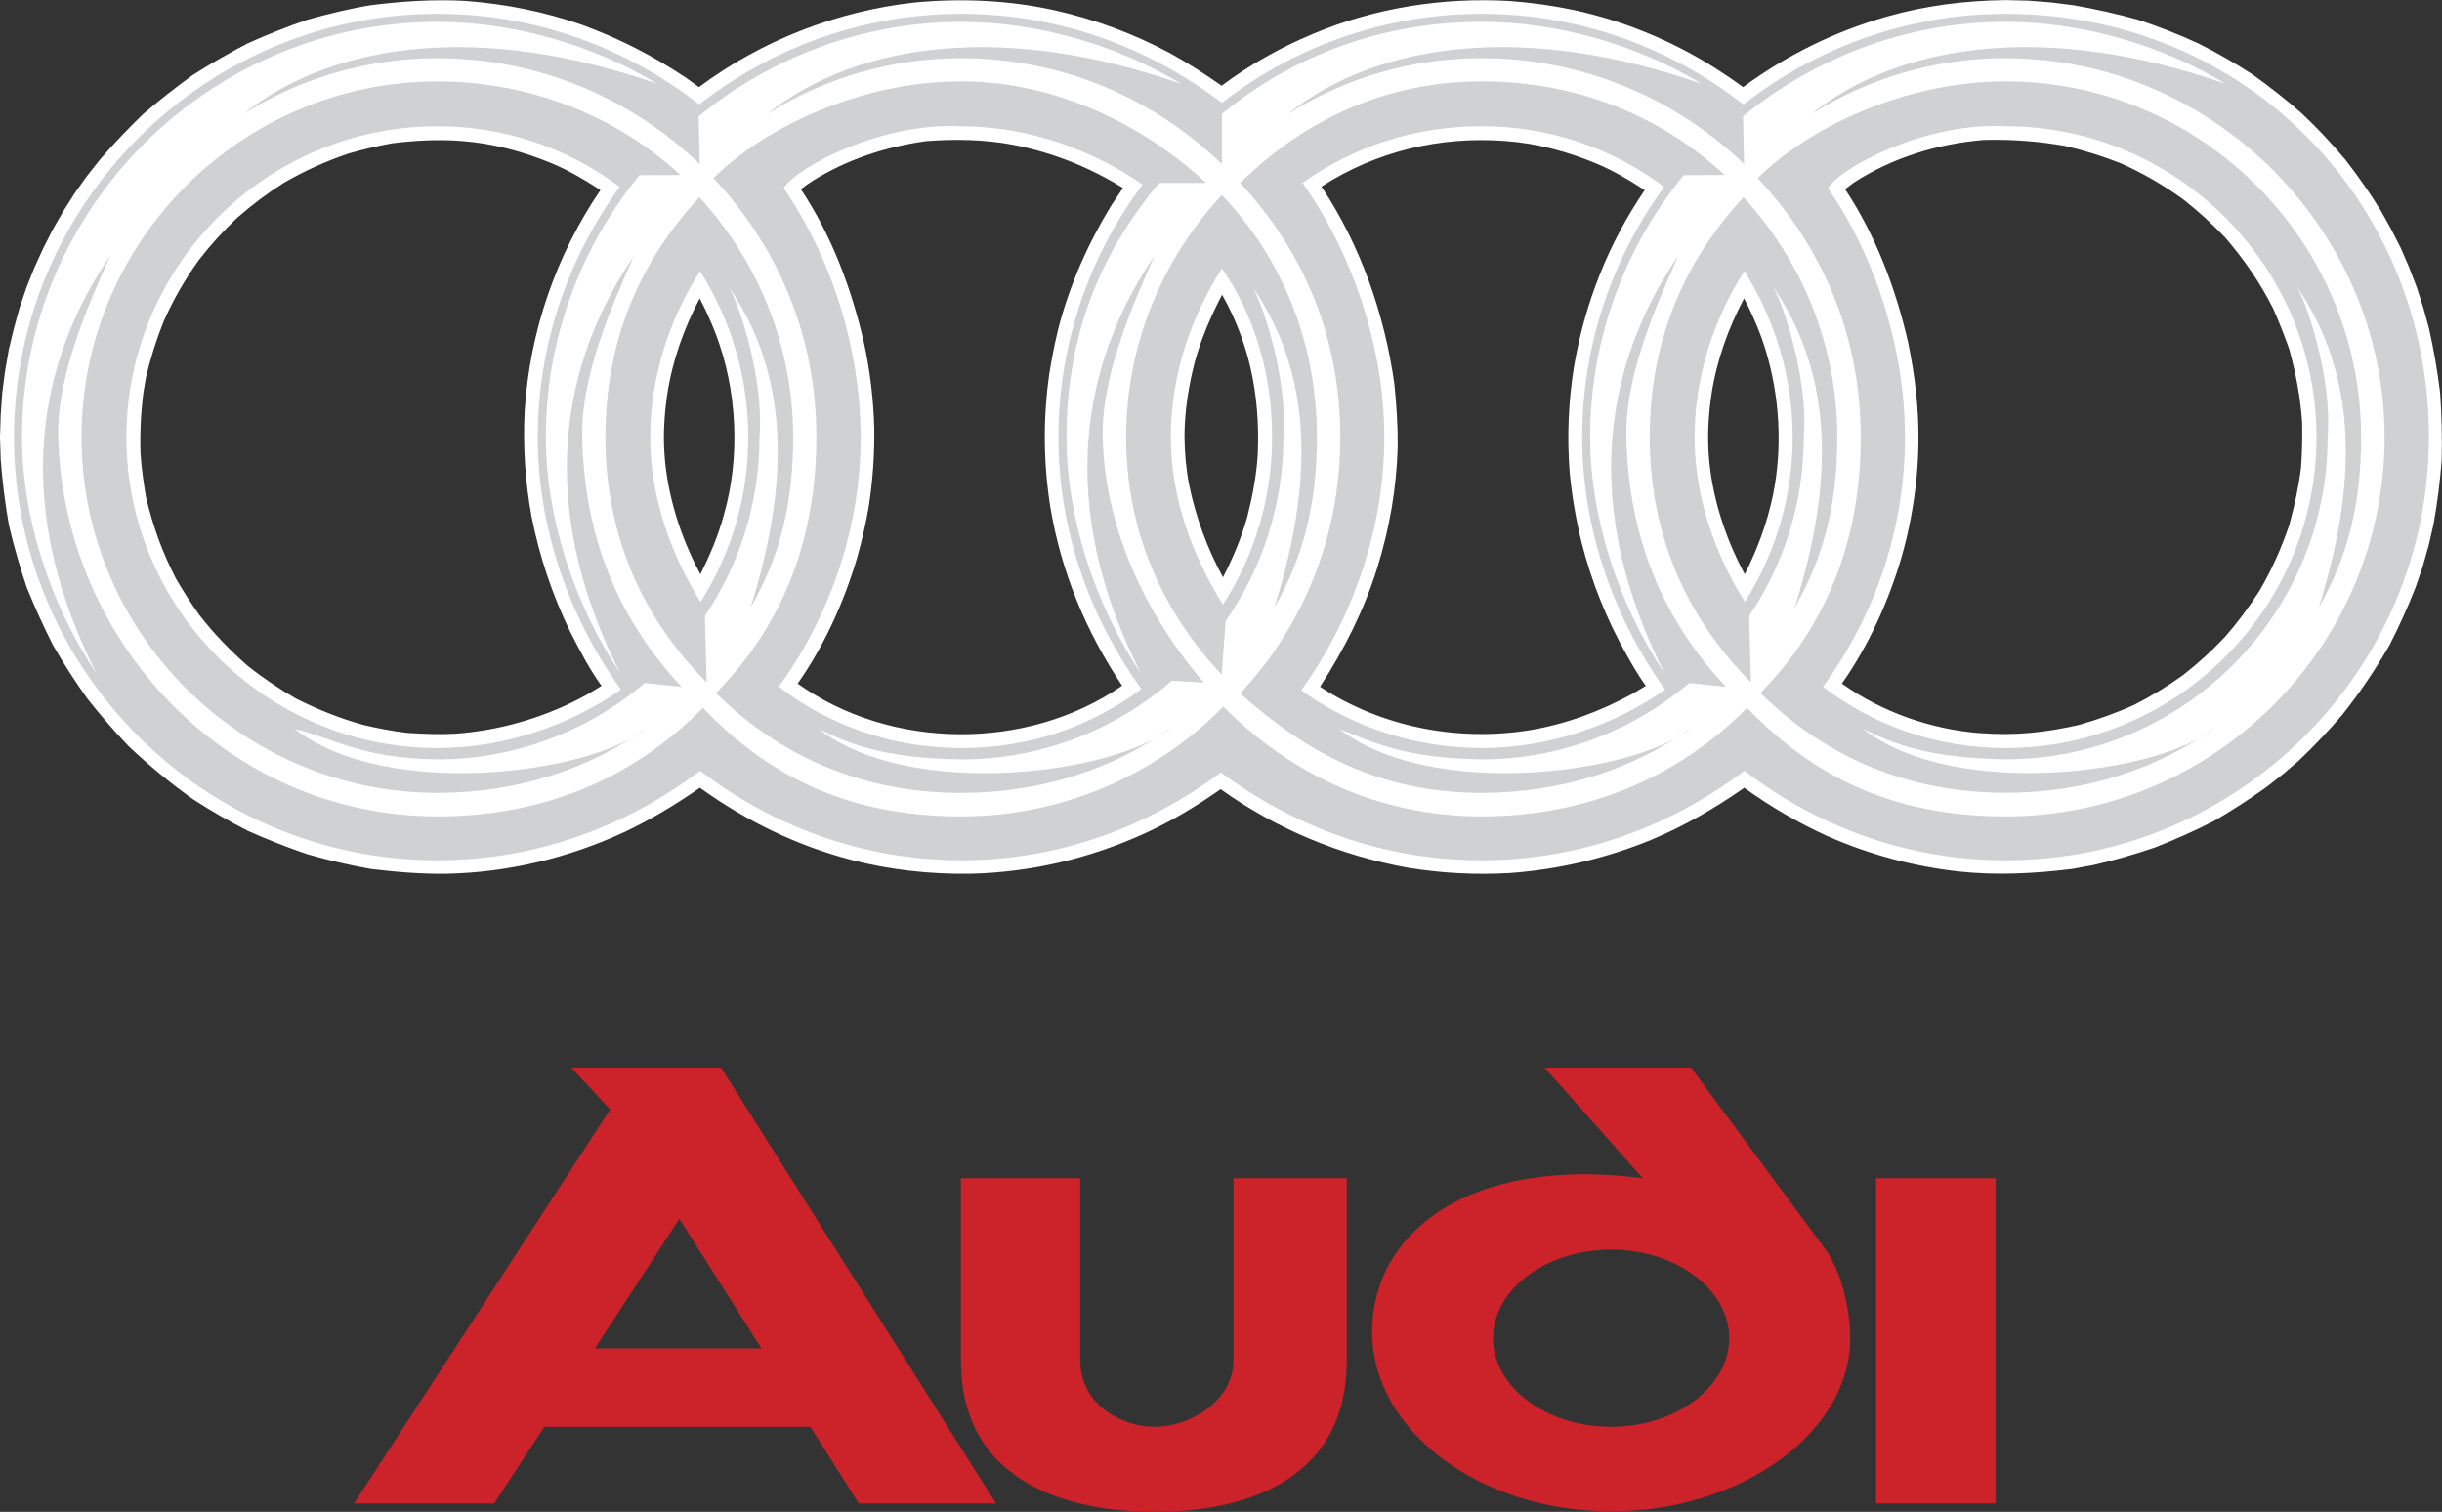 <?xml version="1.0" encoding="UTF-8"?><svg id="Ebene_2" data-name="Ebene 2" xmlns="http://www.w3.org/2000/svg" viewBox="0 0 714.81 442.58"><rect x="0" y="0" width="714.81" height="442.58" fill="#333333" stroke="none"/><defs><style>.cls-1 {
        fill: #fff;
      }

      .cls-1, .cls-2, .cls-3 {
        fill-rule: evenodd;
      }

      .cls-2 {
        fill: #d0d1d3;
      }

      .cls-3 {
        fill: #cc2229;
      }</style></defs><g id="Ebene_1-2" data-name="Ebene 1"><path class="cls-3" d="M584.17,344.9v95.19h-35.04v-95.19h35.04ZM471.59,365.81c19,0,34.57,11.63,34.57,25.9s-15.57,25.96-34.57,25.96-34.56-11.63-34.56-25.96,15.57-25.9,34.56-25.9ZM480.83,344.9l-28.7-32.39h42.82l39.44,53.3c3.84,5.45,6.75,14.74,7.16,24.08,1.41,28.8-31.5,52.53-69.96,52.53s-69.96-23.62-69.96-52.53c0-28.96,28.23-51.59,79.2-45h0ZM316.2,398.21c0,12.92,11.99,19.46,21.85,19.46s23-7.27,23-19.46v-53.31h33.16v53.31c0,36.95-32.7,44.37-56.16,44.37s-56.78-7.42-56.78-44.37v-53.31h34.93v53.31ZM211.04,312.51l80.5,127.58h-40.18l-14.17-22.42h-77.85l-14.69,22.42h-41l74.95-115.33-11.36-12.25h43.8ZM222.88,394.72h-48.74l24.71-37.94,24.03,37.94h0Z"/><path class="cls-1" d="M579.91,214.62c9.86.78,19.1-.21,28.75-2.44,5.47-1.54,10.81-3.48,15.99-5.81,4.99-2.53,9.78-5.45,14.33-8.72,4.4-3.44,8.53-7.2,12.36-11.26,3.66-4.21,7.01-8.69,10.01-13.39,3.63-6.18,6.38-12.41,8.72-19.2,1.56-5.66,2.75-11.16,3.48-16.92.31-4.51.42-8.88.31-13.34-.52-7.42-1.82-14.22-3.79-21.38-1.41-4-2.97-7.95-4.68-11.84-3.89-7.68-8.45-14.27-14.06-20.81-3.84-4.03-7.97-7.78-12.36-11.21-5.68-4.11-11.77-7.63-18.17-10.49-5.3-2.09-10.75-3.79-16.29-5.08-7.86-1.39-15.85-1.98-23.83-1.76-13.39,1.09-26.84,5.19-38.15,12.56-.78.57-1.66,1.29-2.44,1.86,8.93,13.45,14.84,29.12,18.42,44.74,1.04,5.03,1.87,10.08,2.39,15.16,1.71,16.14.1,32.49-4.36,48.06-3.79,12.82-9.65,25.79-17.39,36.75,11.73,8.42,26.42,13.5,40.74,14.54h0ZM515.71,99.08c-1.47-4.02-3.2-7.94-5.19-11.73-4.67,8.82-8.04,18.22-9.55,28.13-.83,5.65-1.19,11.37-.83,17.13.78,12.3,4.73,24.65,10.59,35.5,3.74-7.52,6.54-14.95,8.25-23.2,2.86-14.12,1.97-29.07-2.29-42.88l-.98-2.96ZM447.51,213.8c10.95-1.82,20.82-5.51,30.52-10.8l3.73-2.23c-2.08-2.81-3.89-6.02-5.61-9.04-5.84-10.33-10.27-21.4-13.19-32.9-1.65-6.71-2.81-13.52-3.48-20.39-.83-10.38-.41-20.82,1.25-31.09,3.17-18.63,10.07-36.12,20.7-51.69-4.51-2.96-9.18-5.71-14.17-7.79-8.46-3.53-17.39-5.92-26.57-6.59-19.1-1.45-37.78,2.96-53.88,13.34,11.42,17.18,18.48,37.32,21.33,57.71.62,6.18,1.04,12.04.99,18.27-.31,12.2-2.39,24.09-6.02,35.76-3.89,12.41-9.65,23.78-16.71,34.67,17.85,11.73,39.96,16.09,61.09,12.77h0ZM363.27,98.31c-1.51-4.16-3.36-8.19-5.55-12.04-3.32,6.38-6.18,12.97-8.04,19.88-1.82,7.11-2.96,14.43-2.96,21.8.05,4.67.46,9.4,1.35,13.96,1.95,9.47,5.29,18.6,9.92,27.09,2.9-5.66,5.4-11.58,7.11-17.7,1.56-6.18,2.7-12.15,3.07-18.48.36-8.62-.26-17.23-2.24-25.59-.67-2.96-1.66-6.07-2.65-8.92h0ZM309.61,96.86c3.37-13.24,8.77-25.48,15.93-37.11l2.76-4.1.42-.62c-9.92-6.13-20.56-10.38-32.02-12.61-8.3-1.61-17.34-1.77-25.75-1.09-11.72,1.66-22.89,5.3-32.95,11.53-1.2.78-2.49,1.66-3.58,2.54,8.99,13.45,14.84,29.12,18.43,44.74,1.82,8.33,2.84,16.81,3.06,25.33.1,7.73-.46,15.46-1.66,23.09-.87,4.99-2,9.92-3.38,14.79-3.79,12.82-9.65,25.79-17.39,36.75,27.35,19.57,67.32,19.78,94.98.62-10.59-15.83-17.8-33.22-20.97-52.01-2.09-12.97-2.21-26.18-.36-39.19.66-4.26,1.49-8.46,2.49-12.66h0ZM209.48,97.68c-1.35-3.53-2.91-6.98-4.67-10.33-4.62,8.82-8,18.22-9.5,28.13-.83,5.65-1.2,11.37-.83,17.13.78,12.3,4.73,24.65,10.54,35.5,2.81-5.66,5.19-11.21,6.85-17.34,4.88-16.97,3.95-36.54-2.39-53.1ZM155.61,151.3c-1.89-10.28-2.57-20.75-2.02-31.19,1.49-23.08,9.15-45.34,22.16-64.46-4.47-2.96-9.19-5.71-14.12-7.79-8.51-3.53-17.44-5.92-26.57-6.59-6.8-.52-13.55-.15-20.3.68-4.25.78-8.46,1.77-12.61,2.96-6.7,2.24-13.15,5.16-19.25,8.72-4.7,2.99-9.15,6.34-13.34,10.01-4.07,3.82-7.84,7.95-11.26,12.36-4.11,5.67-7.61,11.76-10.43,18.17-2.12,5.3-3.83,10.74-5.14,16.29l-.73,4.31c-.76,5.85-1.05,11.75-.88,17.65.26,4.41.88,8.72,1.61,13.08,2.03,8.51,4.73,16.09,8.77,23.88,2.1,3.63,4.37,7.16,6.8,10.58,4.36,5.61,9.03,10.43,14.38,15.11,4.41,3.46,9.06,6.6,13.91,9.4,6.38,3.22,12.82,5.81,19.72,7.73,4.15.98,8.51,1.82,12.77,2.33,4.77.31,9.39.52,14.12.26,12.64-.91,24.97-4.37,36.23-10.17l2.96-1.61,3.69-2.23c-3.48-4.78-6.39-10.38-9.09-15.68-5.24-10.72-9.06-22.08-11.37-33.78ZM663.43,230.4c-5.01,3.59-10.19,6.93-15.52,10.02-5.55,2.81-11.23,5.35-17.02,7.63-5.97,2.03-11.99,3.79-18.17,5.19l-6.28,1.14c-11,1.35-22.06,1.92-33.07.73-13.21-1.47-26.13-4.94-38.3-10.28-8.62-3.91-16.83-8.68-24.5-14.22-8.56,5.97-17.39,11.11-27.04,15.16-13.25,5.45-27.29,8.76-41.58,9.8-9.98.58-19.98.05-29.84-1.56-19.78-3.58-38.4-11.26-54.81-22.99-7.01,4.93-14.33,9.34-22.16,12.92-16.19,7.37-33.32,11.42-51.12,11.84-11.73.15-23.36-1.09-34.78-4.05-16.09-4.21-30.78-11.37-44.37-21.13-7.17,4.98-14.38,9.34-22.22,13.03-16.25,7.52-34,11.78-51.9,12.15-7.47.1-14.79-.52-22.16-1.4-6.26-1.12-12.47-2.56-18.59-4.31-5.92-2.01-11.73-4.3-17.44-6.85-5.5-2.8-10.85-5.89-16.04-9.24-6.68-4.75-13.01-9.97-18.95-15.62-4.25-4.46-8.28-9.12-12.09-13.96-3.56-5.01-6.89-10.19-9.96-15.52-2.82-5.56-5.4-11.24-7.73-17.03-2.02-5.97-3.75-12.03-5.19-18.16-1.11-6.34-1.9-12.73-2.39-19.15l-.21-6.54.21-6.59.46-6.49.83-6.39,1.09-6.28,1.51-6.23,1.66-6.02,2.02-5.91,2.34-5.86,2.59-5.66,2.8-5.5,3.11-5.4,3.27-5.14,3.58-5.03,3.79-4.77c4.05-4.72,8.3-9.13,12.71-13.39,4.68-4.01,9.53-7.81,14.53-11.42,5.21-3.31,10.56-6.39,16.04-9.24,5.71-2.57,11.52-4.87,17.44-6.91,6.13-1.71,12.3-3.22,18.59-4.25,9.19-1.15,18.42-1.77,27.67-1.25,11.73.88,23.15,3.16,34.15,7.01,10.71,3.92,20.9,9.11,30.36,15.47l2.12,1.51,1.71,1.25c18.32-13.65,40.28-22.21,63.01-24.76,13.6-1.29,27.35-.73,40.74,2.18,11.97,2.64,23.51,6.92,34.31,12.72,5.19,2.86,10.12,6.08,14.95,9.45,8.15-6.13,17.29-11.21,26.68-15.15,18.01-7.63,38.1-10.8,57.66-9.65,6.28.46,12.67,1.35,18.79,2.64,14.66,3.2,28.64,8.95,41.31,16.97,2.75,1.76,5.61,3.69,8.2,5.6,12.63-9.3,26.81-16.28,41.89-20.6,11.42-3.27,22.99-4.72,34.88-4.88l6.74.16,6.69.52,6.54.83c6.37,1.1,12.67,2.52,18.9,4.25,5.99,1.97,11.86,4.28,17.59,6.91,5.53,2.78,10.91,5.86,16.09,9.24,4.98,3.58,9.76,7.31,14.38,11.42,4.42,4.19,8.6,8.62,12.51,13.29,3.77,4.82,7.27,9.84,10.48,15.05l3.01,5.4,2.81,5.5,2.44,5.66,2.23,5.81,1.92,5.97,1.66,6.02c1.4,6.29,2.49,12.46,3.27,18.9.46,6.54.62,13.08.46,19.62-.47,6.42-1.29,12.82-2.44,19.15l-1.45,6.23-1.71,6.02-2.03,5.91c-2.26,5.81-4.83,11.49-7.68,17.03-4.09,7.11-8.7,13.92-13.8,20.34-4,4.69-8.24,9.15-12.72,13.39l-4.67,4-4.82,3.78h0Z"/><path class="cls-2" d="M206.84,199.73c-18.89-18.9-29.63-43.08-29.63-71.73s10.22-51.59,27.5-70.27c16.97,18.53,27.46,43.23,27.46,70.27,0,18.79-3.63,34.62-12.46,49.82,13.14-41.73,9.34-71.11-6.74-94.41,2.91,4.1,10.79,27.09,9.34,44.58,0,19.36-5.92,37.37-15.99,52.32l.52,19.42h0ZM710.97,128c0,68.26-55.69,123.84-123.9,123.84-28.55,0-54.91-9.71-76.45-26.21-21.59,16.3-48.11,26.21-76.92,26.21s-54.71-9.71-76.35-25.74c-21.64,16.19-47.75,25.74-75.98,25.74s-54.91-9.71-76.45-26.21c-21.54,16.3-48.11,26.21-76.87,26.21-68.26,0-123.95-55.59-123.95-123.84S59.79,4.05,128.05,4.05c28.75,0,55.33,9.92,76.6,26.52,21.34-16.61,47.96-26.52,76.72-26.52s54.97,9.86,76.3,26.06c21.73-16.92,48.5-26.09,76.04-26.06,28.8,0,55.33,9.92,76.61,26.52,21.38-16.61,48.01-26.52,76.76-26.52,70.8,0,123.9,55.54,123.9,123.95h0ZM587.08,17.03c-20.97,0-40.27,5.97-56.94,16.4,27.25-21.75,71-26.47,121.25-8.93-18.11-11-41.47-18.11-64.31-18.11-29.01,0-55.9,10.53-76.87,27.66l.31,13.96c-19.98-19.15-47.08-30.98-76.82-30.98-20.12-.03-39.83,5.65-56.83,16.4,27.15-21.75,70.96-26.47,121.14-8.93-18.12-11-41.42-18.11-64.31-18.11-28.92,0-55.07,9.76-76.04,26.94v14.69c-19.93-19.15-46.55-30.98-76.3-30.98-20.13-.04-39.86,5.65-56.88,16.4,27.19-21.75,70.95-26.47,121.19-8.93-18.12-11-41.42-18.11-64.31-18.11-28.97,0-55.85,10.53-76.87,27.66l.32,13.96c-19.93-19.15-47.03-30.98-76.76-30.98-20.15-.03-39.89,5.66-56.93,16.4,27.25-21.75,71-26.47,121.24-8.93-18.11-11-41.47-18.11-64.31-18.11C61.09,6.4,6.44,61.11,6.44,128.01c0,23.25,8.09,48.68,21.85,69.19-27.77-54.76-13.75-96.38,3.95-122.28-6.8,15.21-15.68,35.55-15.21,53.1,1.71,60.37,49.93,110.97,111.02,110.97,30.98,0,57.14-11,77.7-31.77,20.34,21.23,44.17,31.77,75.62,31.77,28.84,0,56.48-11.57,76.71-32.13,19.78,19.83,45.57,32.13,75.63,32.13s57.15-11,77.7-31.77c20.4,21.23,44.17,31.77,75.67,31.77,61.09,0,110.92-49.88,110.92-110.97,0-60.69-50.24-110.98-110.92-110.98h0ZM343.03,199.26c-17.1,14.87-39,23.05-61.66,23.05-22.27-.37-32.24-4.26-41.73-8.93,27.2,21.17,87.61,12.97,103.02-.32-16.81,12.09-37.94,19.05-61.3,19.05-28.65,0-52.79-10.48-71.78-29.22,19.51-19.88,29.38-44.84,29.38-74.9s-11.47-55.95-30.1-75.83c14.27-14.33,42.51-28.34,72.51-28.34,27.3,0,52.99,12.41,71.68,29.74h-13.76c-17.59,21.07-27.1,45-27.1,74.43,0,23.25,8.1,48.68,21.8,69.19-27.77-54.76-13.7-96.38,3.95-122.28-6.8,15.21-15.57,35.61-15.16,53.1.63,27.15,12.92,52.32,29.58,71.83l-9.34-.57h0ZM357.61,197.5c-17.54-18.68-27.97-42.2-27.97-69.5s10.64-52.27,28.02-70.9c17.7,18.58,27.82,43.23,27.82,70.9,0,18.79-3.64,34.62-12.46,49.82,13.13-41.73,9.34-71.11-6.75-94.41,2.91,4.1,10.8,27.09,9.4,44.58,0,19.93-6.28,38.56-16.92,53.83l-1.14,15.68h0ZM363.01,202.99c18.38-19.62,29.32-45.83,29.32-75s-10.69-54.44-29.32-74.43c18.68-18.37,42.56-29.74,70.69-29.74s52.58,10.22,71.11,27.4l-11.94.05c-17.74,21.63-27.43,48.74-27.41,76.71,0,23.25,8.1,48.68,21.85,69.19-27.77-54.76-13.75-96.38,3.95-122.28-6.8,15.21-15.63,35.5-15.21,53.1.62,29.06,10.38,53,29.17,73.08l-10.74-1.14c-16.4,13.86-37.68,22.37-60.78,22.37-22.27-.37-31.35-4.78-41.68-8.93,27.14,21.17,87.56,12.97,102.97-.32-16.82,12.09-37.94,19.05-61.3,19.05-29.94,0-51.43-11.89-70.69-29.13h0ZM380.87,202.06c14.84,10.69,33.32,16.92,52.83,16.92s38.72-6.59,53.72-17.13c-14.79-20.5-24.29-46.71-24.29-73.86s8.88-52.52,23.98-73.29c-15.4-11.56-34.15-17.79-53.41-17.75-19.51,0-37.58,5.97-52.42,16.61,14.27,20.14,23.93,47.6,23.93,74.43,0,27.15-9.54,53.56-24.33,74.07h0ZM357.98,176.99c9.41-14.61,14.41-31.62,14.38-49,0-18.37-5.09-35.55-14.69-49.41-9.24,14.58-14.95,31.4-14.95,49.41s6.43,34.93,15.26,49ZM334.1,201.7c-15.15-21.07-24.29-46.4-24.29-73.7,0-26.67,8.64-52.63,24.65-73.96-14.85-10.33-33.79-17.07-53.04-17.07-23.1-1.3-48.32,11.94-52.01,18.16,13.7,19.78,22.52,46.66,22.52,72.87s-8.82,52.22-23.98,73.02c14.8,11.42,33.38,17.96,53.41,17.96s37.84-6.23,52.73-17.29h0ZM199.52,201.07l-10.75-1.14c-16.4,13.86-37.63,22.37-60.72,22.37-22.27-.37-28.87-5.66-41.79-8.93,27.21,21.17,87.61,12.97,103.08-.32-16.87,12.09-37.99,19.05-61.3,19.05-57.3,0-104.17-46.77-104.17-104.12S70.7,23.84,128.05,23.84c27.14,0,52.58,10.22,71.11,27.4l-11.99.05c-17.07,20.91-27.4,47.7-27.4,76.71,0,23.25,8.15,48.68,21.85,69.19-27.77-54.76-13.7-96.38,3.95-122.28-6.8,15.21-15.57,35.5-15.15,53.1.61,29.05,10.32,52.98,29.11,73.07h0ZM205.07,176.21c9.13-14.43,13.97-31.15,13.96-48.22,0-17.75-5.13-34.41-14.12-48.63-8.87,13.91-14.58,30.89-14.58,48.63s6.17,34.52,14.74,48.22h0ZM181.77,201.86c-14.79-20.5-24.35-46.71-24.35-73.86s8.88-52.52,23.98-73.29c-15.38-11.56-34.11-17.79-53.35-17.75-50.14,0-91.04,40.9-91.04,91.03s40.9,90.99,91.04,90.99c19.52,0,38.72-6.59,53.72-17.13h0ZM512.54,199.73c-18.89-18.9-29.64-43.08-29.64-71.73s10.23-51.59,27.45-70.27c17.02,18.53,27.45,43.23,27.45,70.27,0,18.79-3.63,34.62-12.46,49.82,13.19-41.73,9.34-71.11-6.69-94.41,2.86,4.1,10.8,27.09,9.34,44.58,0,19.36-5.91,37.37-15.99,52.32l.52,19.42h0ZM515.29,202.89c19.47-19.88,29.38-44.84,29.38-74.9s-11.48-55.95-30.16-75.83c14.33-14.33,42.51-28.34,72.56-28.34,57.3,0,104.06,46.81,104.06,104.16,0,18.79-3.58,34.62-12.4,49.82,13.13-41.73,9.29-71.11-6.74-94.41,2.86,4.1,10.79,27.09,9.34,44.58,0,51.95-42.35,94.31-94.25,94.31-22.27-.37-32.23-4.26-41.78-8.93,27.2,21.17,87.61,12.97,103.03-.32-16.82,12.09-37.94,19.05-61.25,19.05-28.65,0-52.78-10.48-71.78-29.22ZM533.62,201.02c14.84,11.42,33.42,17.96,53.46,17.96,50.08,0,90.99-40.85,90.99-90.99s-40.9-91.03-90.99-91.03c-23.1-1.3-48.32,11.94-52,18.16,13.7,19.78,22.53,46.66,22.53,72.87,0,27.09-8.83,52.22-23.98,73.02h0ZM510.78,176.21c8.82-14.07,13.96-30.57,13.96-48.22s-5.19-34.41-14.12-48.63c-8.93,13.91-14.59,30.89-14.59,48.63s6.13,34.52,14.75,48.22Z"/></g></svg>